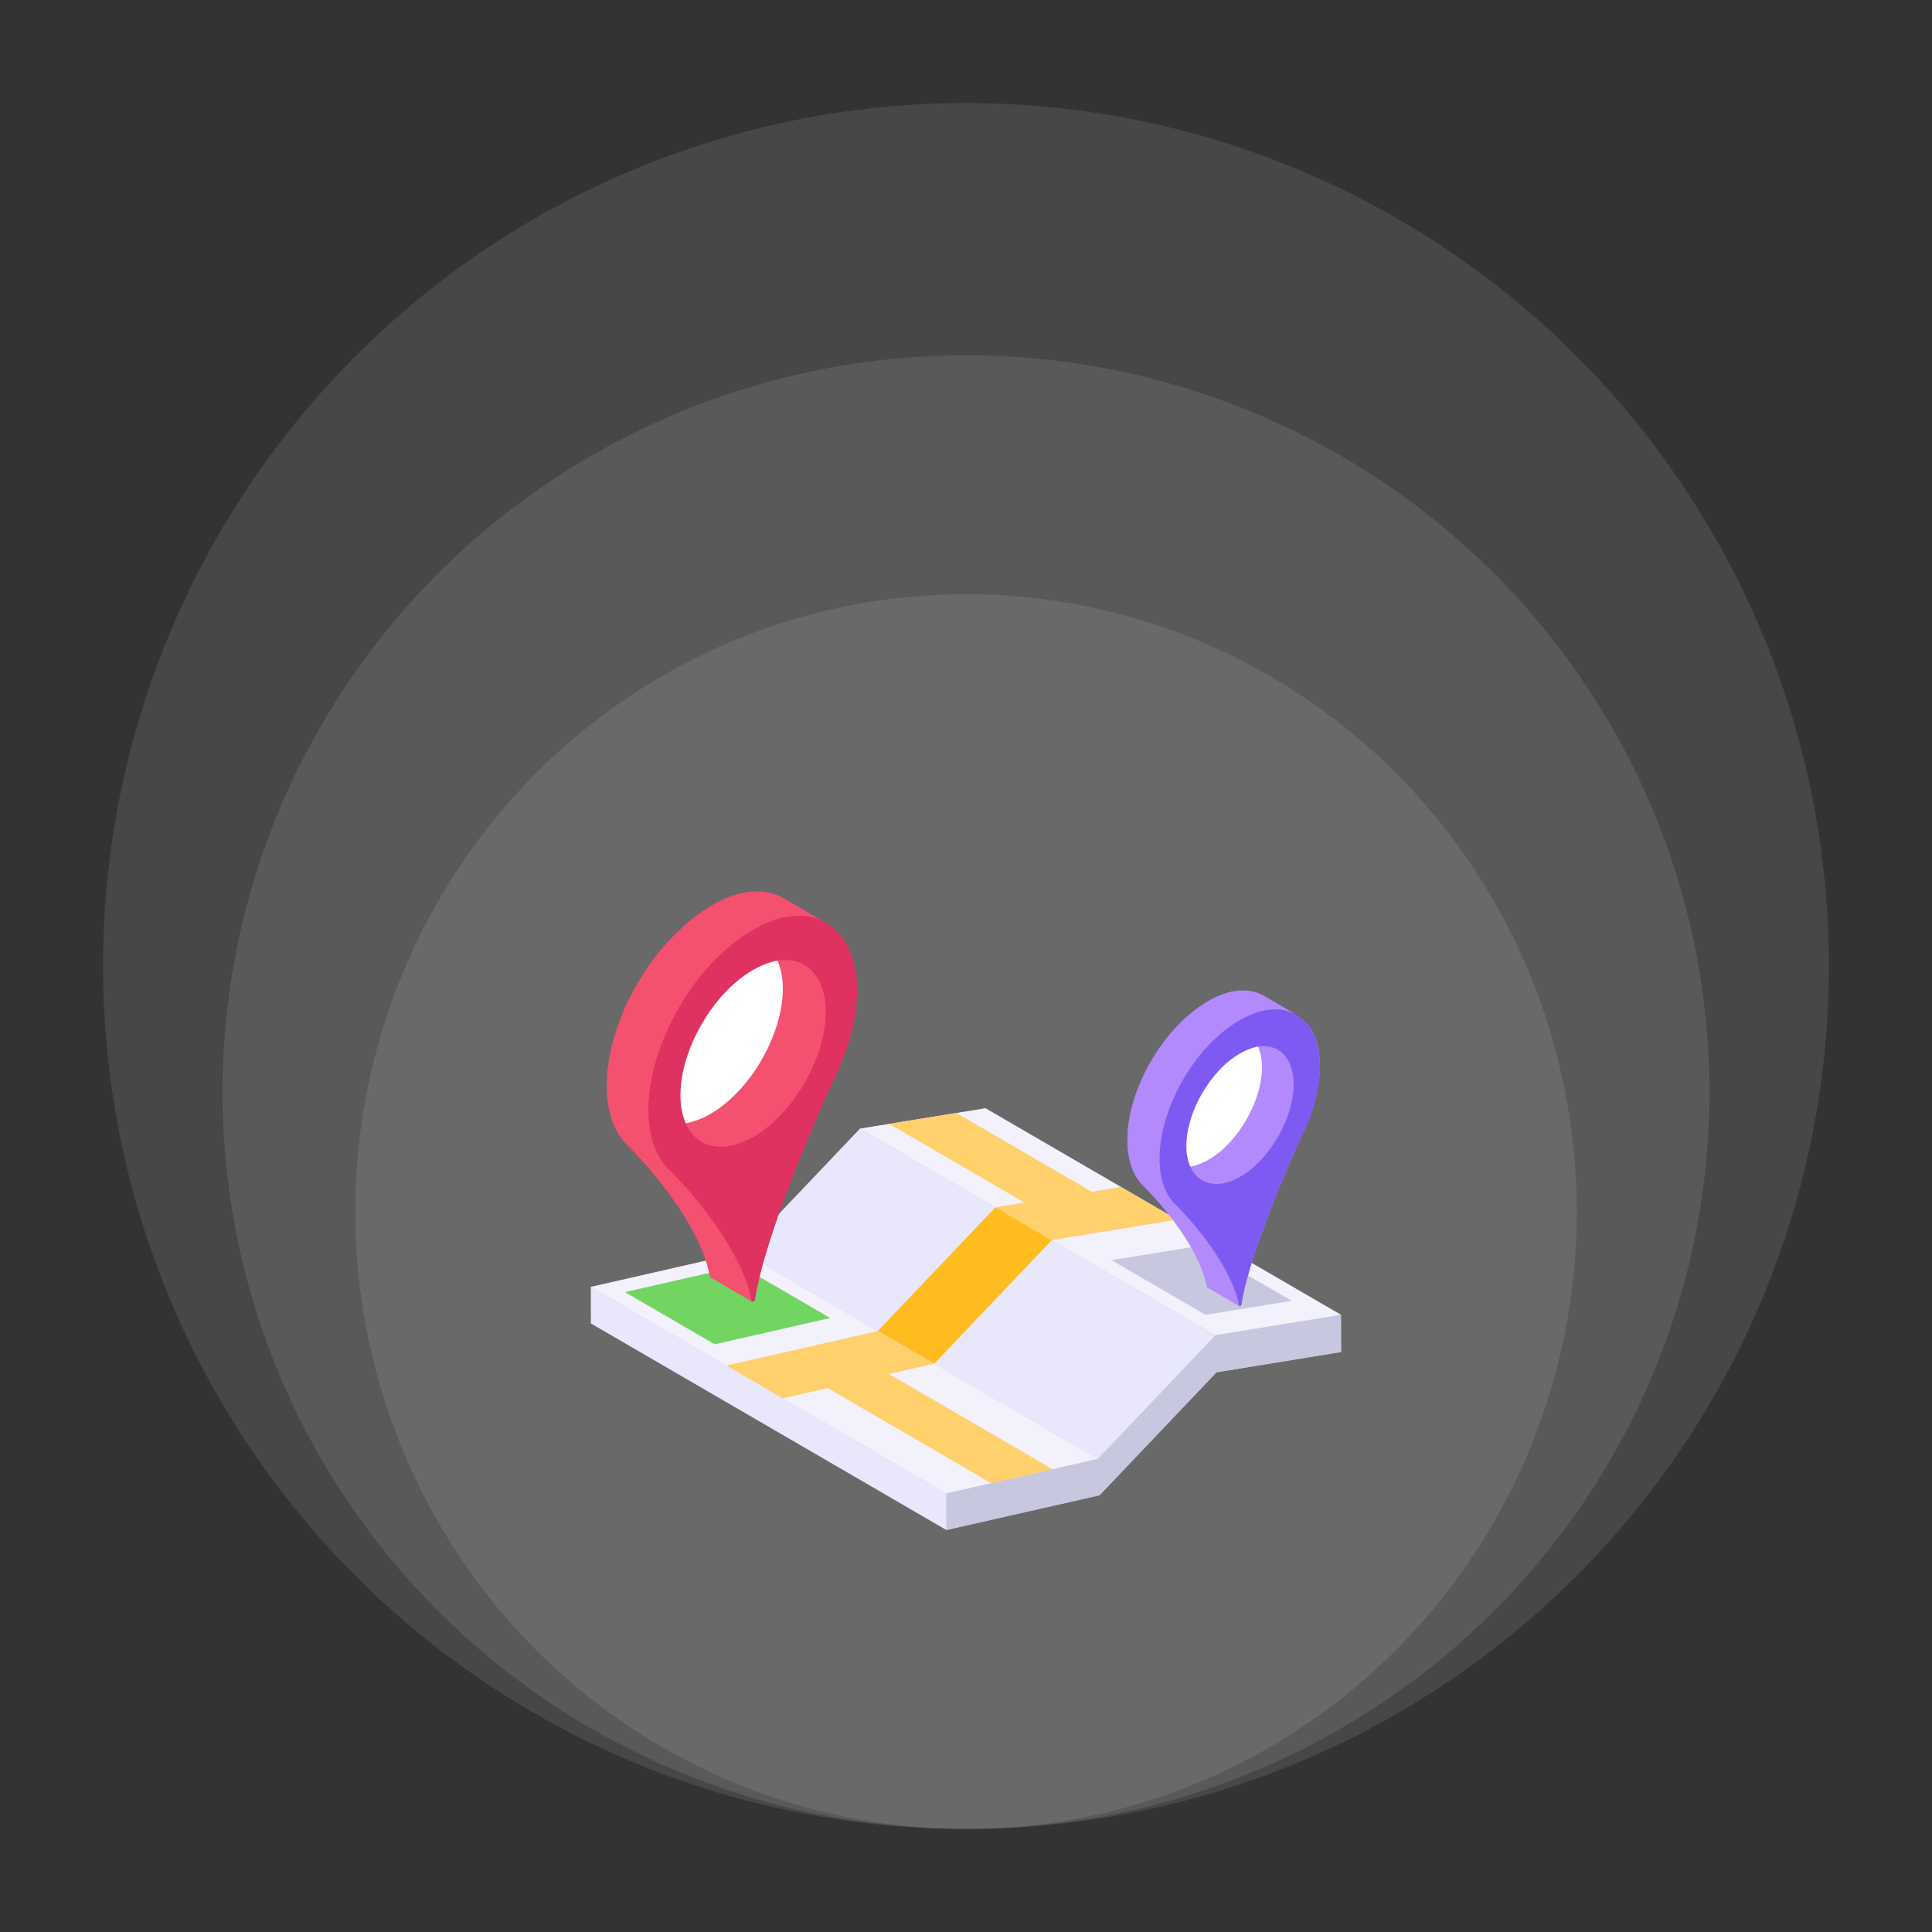 <svg xmlns="http://www.w3.org/2000/svg" width="150" height="150" viewBox="0 0 150 150" fill="none"><rect x="0" y="0" width="150" height="150" fill="#333333" stroke="none"/><ellipse cx="75.002" cy="94.067" rx="47.416" ry="47.931" fill="white" fill-opacity="0.1"></ellipse><ellipse cx="75.001" cy="84.794" rx="57.723" ry="57.208" fill="white" fill-opacity="0.1"></ellipse><ellipse cx="75" cy="75" rx="67" ry="67" fill="white" fill-opacity="0.1"></ellipse><path d="M104.123 104.973L94.45 106.543L85.37 116.095L73.487 118.787L45.883 102.751V99.913L57.644 97.233L66.773 87.633L76.518 86.051L104.111 102.087L104.123 104.973Z" fill="#C8C7E0"></path><path d="M94.377 103.667L66.777 87.628L76.514 86.049L104.115 102.087L94.377 103.667Z" fill="#F3F1FC"></path><path d="M91.395 94.696L81.662 96.278L77.279 93.73L79.537 93.368L69.031 87.257L74.248 86.412L84.766 92.522L87.024 92.16L91.395 94.696Z" fill="#FFD06C"></path><path d="M86.297 97.84L92.987 96.754L100.285 100.996L93.595 102.08L86.297 97.84Z" fill="#C8C7E0"></path><path d="M85.239 113.272L57.641 97.235L66.779 87.629L94.378 103.668L85.239 113.272Z" fill="#E9E7FC"></path><path d="M72.527 105.885L68.148 103.342L77.287 93.734L81.665 96.279L72.527 105.885Z" fill="#FEBC1F"></path><path d="M73.477 115.956L45.879 99.918L57.64 97.234L85.239 113.273L73.477 115.956Z" fill="#F3F1FC"></path><path d="M48.52 100.32L57.483 98.275L64.456 102.327L55.492 104.372L48.52 100.32Z" fill="#72D561"></path><path d="M81.737 114.077L76.979 115.164L64.264 107.773L60.762 108.57L56.391 106.023L68.152 103.342L72.523 105.878L69.022 106.675L81.737 114.077Z" fill="#FFD06C"></path><path d="M73.485 118.786L45.887 102.748L45.879 99.916L73.477 115.955L73.485 118.786Z" fill="#E9E7FC"></path><path d="M94.377 103.667L104.113 102.088L104.122 104.968L94.447 106.546L85.366 116.092L73.484 118.787L73.477 115.957L85.238 113.273L94.377 103.667Z" fill="#C8C7E0"></path><path d="M100.248 78.629C100.384 78.683 100.529 78.722 100.656 78.796L98.165 77.34C95.407 75.759 91.854 78.716 90.022 81.363C88.509 83.544 87.531 86.176 87.531 88.518C87.541 90.162 88.02 91.394 88.838 92.128H88.835C90.795 94.13 93.165 97.165 93.708 99.912C93.715 99.926 93.725 99.939 93.737 99.95L96.228 101.407C96.222 101.402 96.221 101.389 96.216 101.381C96.234 101.41 96.264 101.417 96.297 101.399C96.321 101.384 96.342 101.363 96.357 101.339C96.373 101.315 96.382 101.288 96.386 101.26C97.067 96.944 100.681 89.018 101.148 88.001L101.201 87.884C102.704 84.778 103.408 79.9 100.248 78.629Z" fill="#B28AFD"></path><path d="M96.209 101.358C96.209 101.387 96.218 101.396 96.228 101.407L93.737 99.948C93.727 99.94 93.718 99.93 93.708 99.912C93.012 96.394 89.364 92.653 88.885 92.183L91.386 93.64C91.857 94.111 95.504 97.842 96.209 101.358ZM100.656 78.795C99.688 78.23 98.418 78.212 97.009 78.823C95.472 79.536 93.966 80.719 92.515 82.819C91.01 85 90.022 87.632 90.032 89.974C90.032 91.618 90.521 92.85 91.329 93.584L88.838 92.127C88.02 91.393 87.541 90.161 87.531 88.516C87.531 86.175 88.509 83.542 90.022 81.362C91.149 79.734 92.675 78.189 94.507 77.375C95.927 76.755 97.197 76.784 98.165 77.338L100.656 78.795Z" fill="#B28AFD"></path><path d="M102.458 82.223C102.591 84.015 102.102 86.021 101.2 87.883L101.146 88C100.68 89.017 97.065 96.943 96.385 101.259C96.381 101.287 96.371 101.314 96.356 101.339C96.341 101.363 96.32 101.383 96.296 101.398C96.256 101.421 96.215 101.416 96.204 101.364C95.5 97.848 91.857 94.11 91.382 93.637L91.328 93.583C90.515 92.851 90.032 91.616 90.027 89.971C90.015 85.716 93.224 80.484 97.003 78.828C99.906 77.556 102.225 79.006 102.458 82.223Z" fill="#7E5AF2"></path><path d="M97.674 81.255C94.795 81.79 92.113 85.831 92.113 88.978C92.113 89.6 92.226 90.141 92.42 90.579C93.042 91.987 94.552 92.364 96.296 91.355C98.592 90.029 100.438 86.814 100.438 84.182C100.428 82.112 99.275 81 97.673 81.255H97.674Z" fill="#B28AFD"></path><path d="M97.674 81.256C97.178 81.356 96.702 81.539 96.266 81.797C93.971 83.123 92.113 86.347 92.113 88.979C92.113 89.601 92.226 90.142 92.42 90.581C92.858 90.498 93.338 90.326 93.838 90.04C96.124 88.714 97.98 85.49 97.98 82.857C97.98 82.235 97.867 81.694 97.674 81.256Z" fill="white"></path><path d="M66.507 76.134C66.344 73.878 65.387 72.299 63.951 71.575C64.022 71.612 64.096 71.641 64.164 71.68L60.927 69.787C59.668 69.066 58.02 69.029 56.174 69.835C55.831 69.987 55.496 70.158 55.172 70.349C53.352 71.399 51.691 73.073 50.347 75.016C48.38 77.85 47.109 81.271 47.109 84.313C47.121 86.45 47.745 88.05 48.807 89.003C48.686 89.006 48.684 89.006 48.805 89.003L48.875 89.075C48.748 89.12 48.742 89.121 48.869 89.076C49.492 89.687 54.231 94.55 55.136 99.118C55.148 99.142 55.16 99.154 55.172 99.167L58.41 101.061C58.402 101.054 58.4 101.037 58.396 101.025C58.418 101.065 58.457 101.073 58.5 101.049C58.531 101.029 58.558 101.003 58.578 100.972C58.597 100.941 58.61 100.906 58.615 100.869C59.5 95.263 64.197 84.961 64.804 83.64L64.872 83.489C66.044 81.069 66.68 78.463 66.507 76.135V76.134Z" fill="#DF3260"></path><path d="M52.115 90.965L48.875 89.074L48.805 89.002L52.044 90.894L52.115 90.965Z" fill="#F25A5A"></path><path d="M58.386 101C58.386 101.036 58.398 101.048 58.41 101.061L55.173 99.168C55.161 99.156 55.148 99.144 55.136 99.119C54.231 94.55 49.492 89.688 48.869 89.076L52.118 90.97C52.729 91.581 57.469 96.431 58.386 101ZM64.164 71.68C60.616 69.613 55.964 73.47 53.584 76.909C51.629 79.743 50.347 83.164 50.36 86.206C50.36 88.343 50.994 89.944 52.045 90.897L48.808 89.004C47.746 88.05 47.121 86.45 47.109 84.312C47.109 81.269 48.38 77.85 50.347 75.014C52.747 71.545 57.358 67.741 60.926 69.786L64.164 71.68Z" fill="#F45170"></path><path d="M66.505 76.133C66.678 78.462 66.041 81.068 64.87 83.487L64.801 83.639C64.195 84.96 59.498 95.262 58.612 100.868C58.608 100.905 58.595 100.94 58.575 100.971C58.555 101.002 58.529 101.029 58.498 101.048C58.445 101.079 58.392 101.073 58.377 101.005C57.463 96.436 52.73 91.58 52.112 90.965L52.042 90.893C50.986 89.943 50.358 88.339 50.352 86.2C50.337 81.065 53.94 74.813 58.408 72.233C58.739 72.042 59.076 71.87 59.417 71.721C63.189 70.069 66.203 71.953 66.505 76.133Z" fill="#DF3260"></path><path d="M60.364 74.582C59.769 74.693 59.134 74.928 58.457 75.315C55.347 77.112 52.832 81.478 52.832 85.043C52.832 85.885 52.984 86.618 53.247 87.213C54.09 89.121 56.135 89.631 58.498 88.263C61.607 86.466 64.108 82.113 64.108 78.549C64.096 75.743 62.532 74.237 60.364 74.582Z" fill="#F45170"></path><path d="M60.364 74.582C59.769 74.693 59.134 74.929 58.457 75.315C55.347 77.112 52.832 81.478 52.832 85.043C52.832 85.886 52.984 86.619 53.247 87.213C53.924 87.078 54.573 86.83 55.167 86.48C58.264 84.684 60.779 80.318 60.779 76.752C60.779 75.909 60.627 75.177 60.364 74.582Z" fill="white"></path></svg>